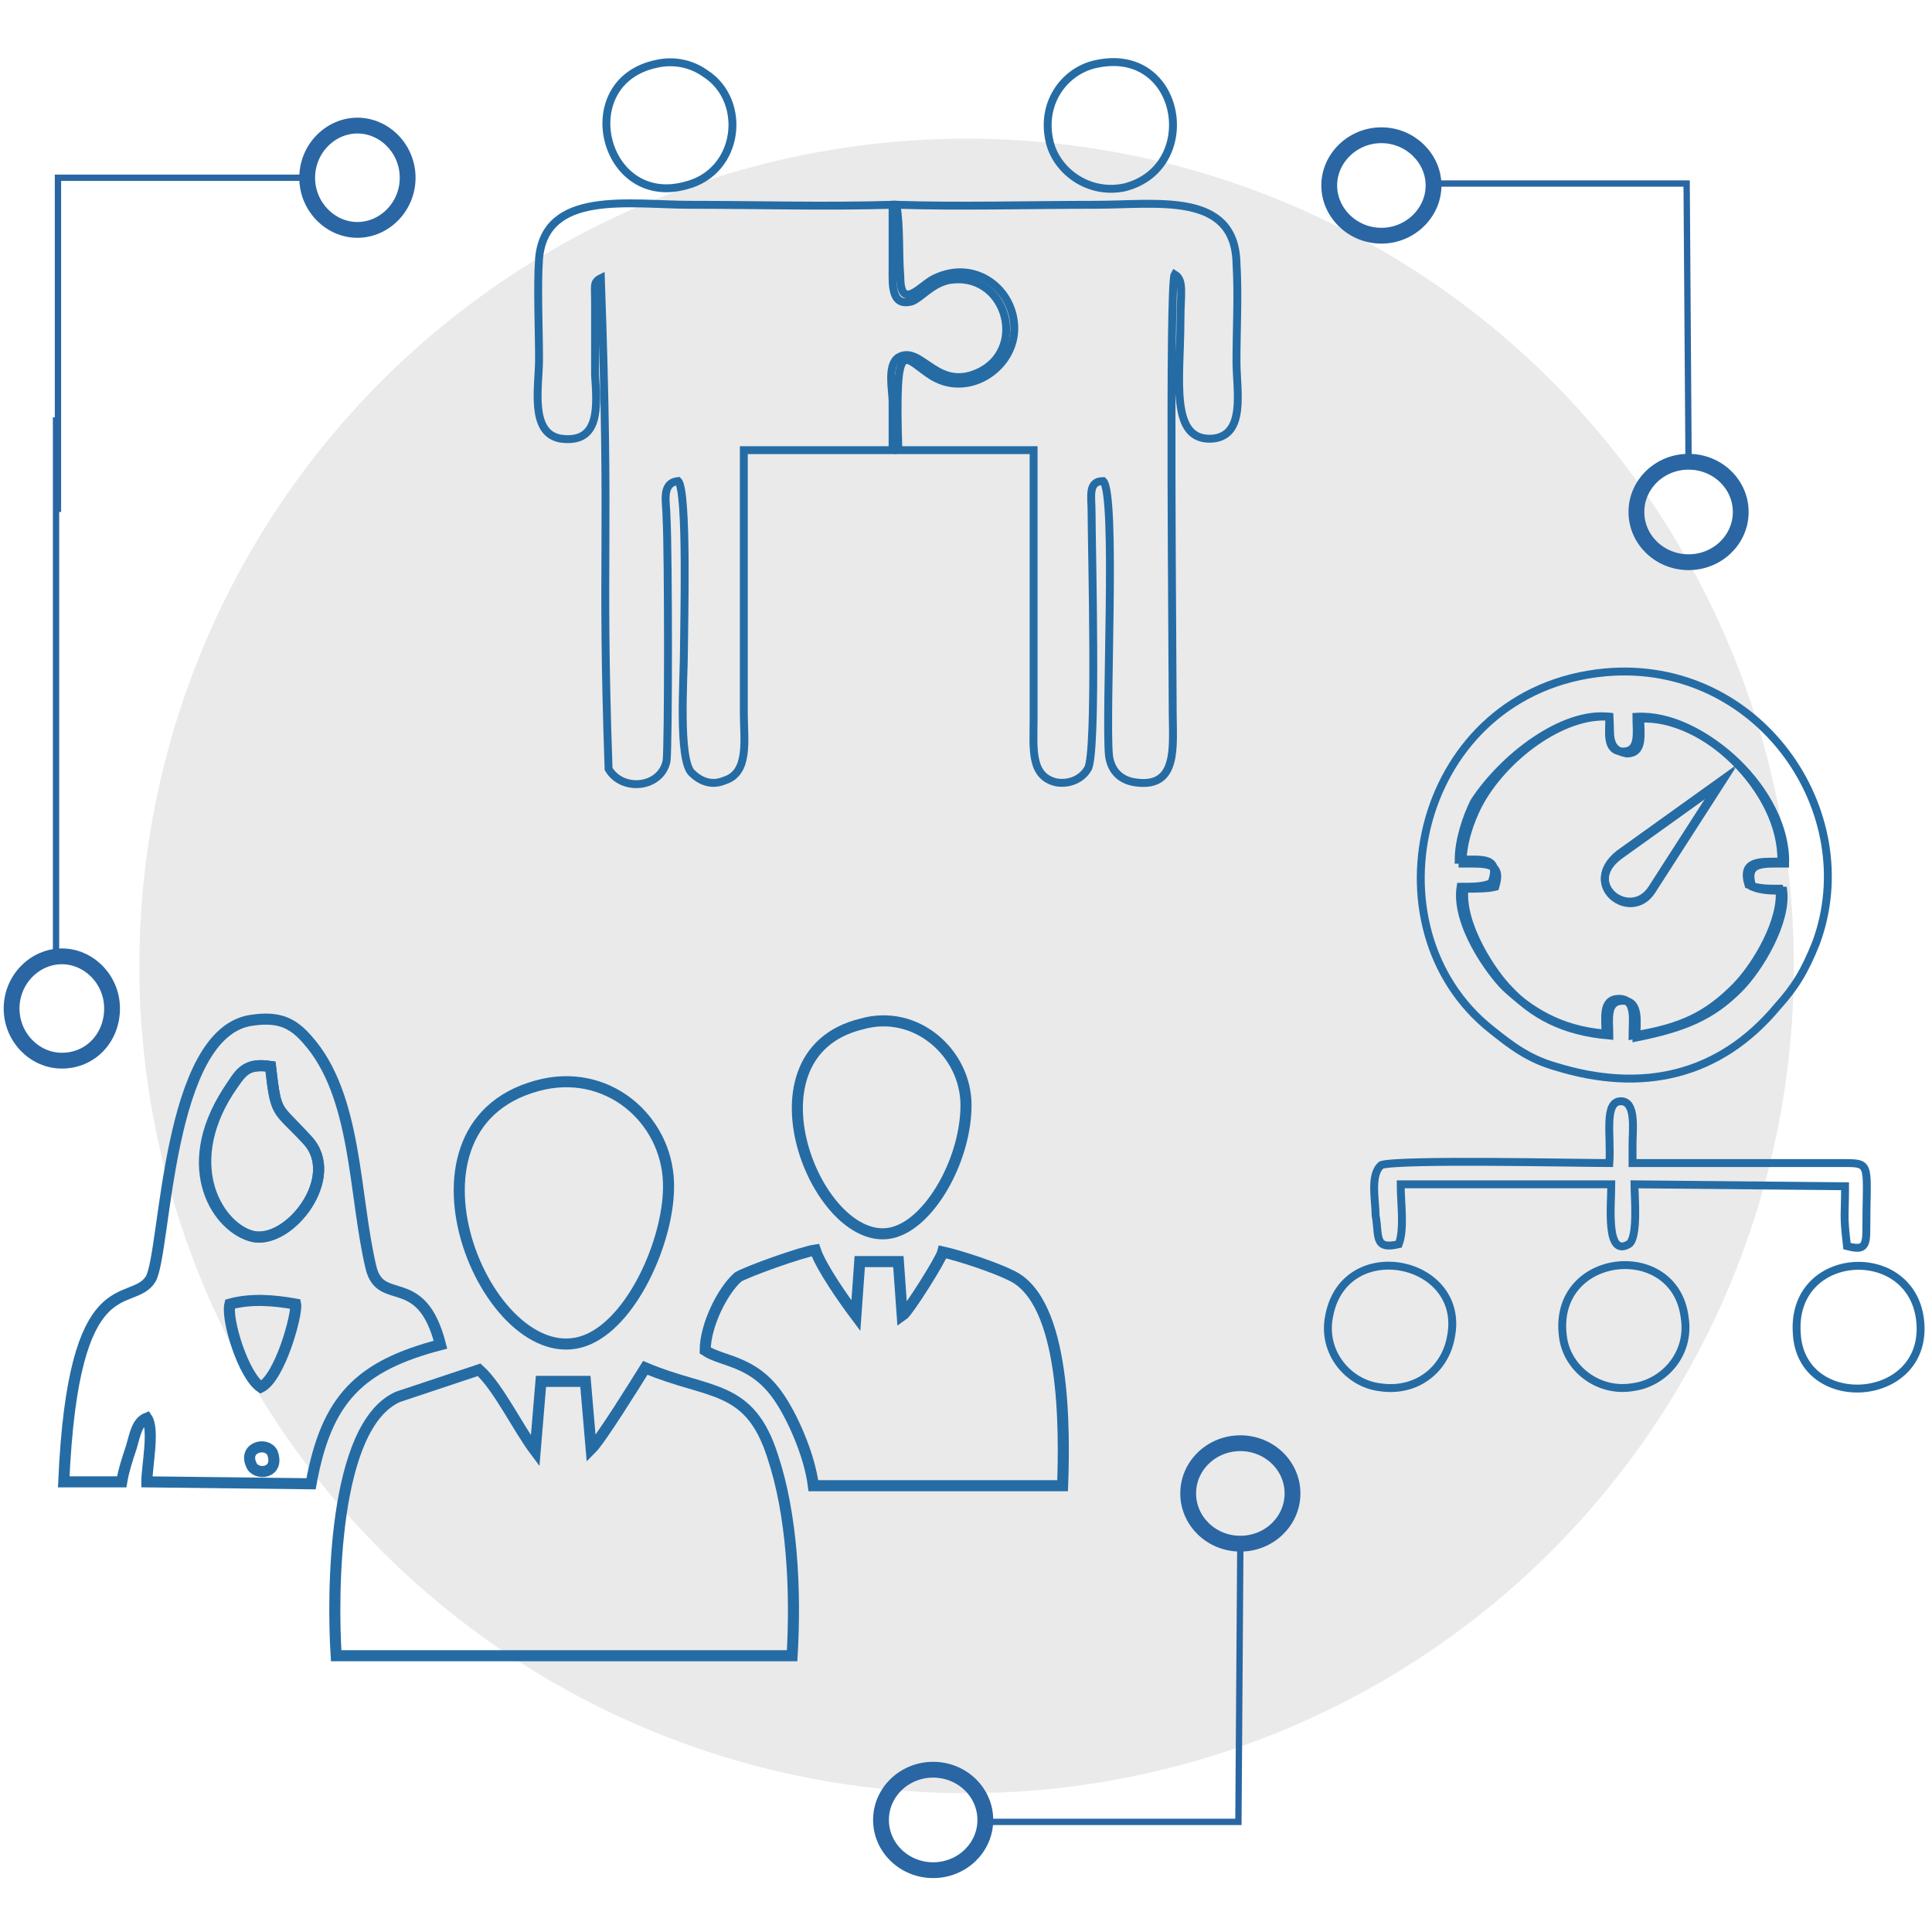 <?xml version="1.0" encoding="utf-8"?>
<!-- Generator: Adobe Illustrator 24.3.0, SVG Export Plug-In . SVG Version: 6.00 Build 0)  -->
<svg version="1.1" id="Warstwa_1" xmlns="http://www.w3.org/2000/svg" xmlns:xlink="http://www.w3.org/1999/xlink" x="0px" y="0px"
	 viewBox="0 0 100 100" style="enable-background:new 0 0 100 100;" xml:space="preserve">
<style type="text/css">
	.st0{opacity:0.57;fill-rule:evenodd;clip-rule:evenodd;fill:#D9D9D9;}
	.st1{fill-rule:evenodd;clip-rule:evenodd;fill:none;stroke:#256CA5;stroke-width:0.573;stroke-miterlimit:22.926;}
	
		.st2{fill-rule:evenodd;clip-rule:evenodd;fill:none;stroke:#2A66A3;stroke-width:0.818;stroke-linecap:round;stroke-linejoin:round;stroke-miterlimit:22.926;}
	.st3{fill-rule:evenodd;clip-rule:evenodd;fill:none;stroke:#2A66A3;stroke-width:0.327;stroke-miterlimit:22.926;}
	.st4{fill-rule:evenodd;clip-rule:evenodd;fill:none;stroke:#256CA5;stroke-width:0.409;stroke-miterlimit:22.926;}
</style>
<ellipse transform="matrix(0.526 -0.851 0.851 0.526 -18.819 66.246)" class="st0" cx="50" cy="50" rx="42.8" ry="42.8"/>
<g>
	<path class="st1" d="M20.6,72.3c-3.4,1.5-3.4,10.3-3.2,13.4l23.6,0c0.2-3.4,0-7.3-1-10.3c-1.2-3.8-3.3-3.2-6.6-4.6
		c-0.5,0.8-2.3,3.7-2.8,4.2l-0.3-3.5l-2.3,0l-0.3,3.6c-0.9-1.2-1.9-3.3-2.9-4.2L20.6,72.3z"/>
	<path class="st1" d="M14.1,75.2c0.4,1.1-0.9,1.2-1.1,0.6C12.6,74.9,13.8,74.6,14.1,75.2L14.1,75.2z M14,55.2
		c0.3,2.6,0.3,2.1,1.9,3.8c1.8,1.9-0.9,5.4-2.8,5c-1.7-0.4-3.8-3.5-1.3-7.5C12.5,55.5,12.7,55,14,55.2L14,55.2z M16.1,76.8
		c0.8-4.4,2.5-6.1,6.7-7.2c-1-3.9-3.1-1.9-3.6-4c-0.9-3.8-0.7-8.9-3.3-11.8c-0.7-0.8-1.4-1.2-2.8-1c-4.5,0.5-4.5,12-5.3,13.4
		c-1,1.6-4-0.9-4.5,10.5l3,0c0.1-0.6,0.3-1.2,0.5-1.8c0.2-0.7,0.3-1.3,0.8-1.5c0.4,0.6,0,2.5,0,3.3L16.1,76.8z"/>
	<path class="st1" d="M36.5,69.9c0.9,0.6,2.5,0.5,3.8,2.4c0.7,1,1.6,3,1.8,4.6l12.9,0c0.1-2.8,0.2-9.6-2.7-10.9
		c-0.8-0.4-2.6-1-3.5-1.2c-0.1,0.4-1.8,3.1-2.1,3.3l-0.2-2.8l-2,0l-0.2,2.8c-0.6-0.8-1.8-2.5-2.1-3.4c-0.7,0.1-3.5,1.1-4,1.4
		C37.4,66.8,36.5,68.6,36.5,69.9z"/>
	<path class="st1" d="M27.8,56.2c-8.1,2.2-2.3,15.4,2.7,13.1c2.4-1.1,4.2-5.4,4.1-8.1C34.5,57.9,31.4,55.2,27.8,56.2z"/>
	<path class="st1" d="M44.6,53c-6.6,1.6-2,12.3,1.9,10.7c1.8-0.7,3.5-3.8,3.5-6.5C50,54.5,47.4,52.2,44.6,53z"/>
	<path class="st1" d="M14,55.2c-1.4-0.2-1.6,0.4-2.2,1.3c-2.6,4-0.5,7.1,1.3,7.5c1.9,0.4,4.6-3.1,2.8-5C14.3,57.2,14.3,57.8,14,55.2
		z"/>
	<path class="st1" d="M11.9,67.5c-0.2,0.8,0.7,3.7,1.6,4.3c1-0.5,1.9-3.8,1.8-4.3C14.2,67.3,13,67.2,11.9,67.5z"/>
	<g>
		<ellipse class="st2" cx="48.3" cy="94.2" rx="2.7" ry="2.6"/>
		<ellipse class="st2" cx="64.2" cy="77.3" rx="2.7" ry="2.6"/>
		<polyline class="st3" points="64.2,79.9 64.1,94.3 51,94.3 		"/>
	</g>
	<g>
		<path class="st2" d="M71.5,12.2c1.5,0,2.7-1.2,2.7-2.6C74.2,8.2,73,7,71.5,7s-2.7,1.2-2.7,2.6C68.8,11,70,12.2,71.5,12.2z"/>
		<ellipse class="st2" cx="87.4" cy="26.5" rx="2.7" ry="2.6"/>
		<polyline class="st3" points="87.4,23.9 87.3,9.5 74.2,9.5 		"/>
	</g>
	<g>
		<polyline class="st3" points="15.9,9.2 3,9.2 3,26.5 		"/>
		<path class="st2" d="M5.8,52.2c0-1.5-1.2-2.7-2.6-2.7c-1.4,0-2.6,1.2-2.6,2.7c0,1.5,1.2,2.7,2.6,2.7C4.7,54.9,5.8,53.7,5.8,52.2z"
			/>
		<path class="st2" d="M21.1,9.2c0-1.5-1.2-2.7-2.6-2.7c-1.4,0-2.6,1.2-2.6,2.7s1.2,2.7,2.6,2.7C19.9,11.9,21.1,10.7,21.1,9.2z"/>
		<line class="st3" x1="2.9" y1="49.7" x2="2.9" y2="21.6"/>
	</g>
	<g>
		<path class="st4" d="M31.5,39.8c0.7,1.2,2.7,1,3-0.4c0.1-0.7,0.1-10.7,0-12.6c0-0.8-0.3-1.8,0.6-1.9c0.5,0.5,0.3,7.6,0.3,8.8
			c0,1.4-0.3,5.6,0.4,6.3c0.4,0.4,1,0.7,1.7,0.4c1.3-0.4,1-2.1,1-3.5l0-13.6l7.7,0c0-0.8,0-1.7,0-2.5c0-0.6-0.3-1.9,0.3-2.3
			c1.2-0.7,2,1.9,4.3,0.7c2.4-1.3,1.2-5.2-1.7-4.7c-0.9,0.2-1.4,0.9-1.9,1.1c-1.1,0.3-1-0.9-1-1.8c0-1.1,0-2.1,0-3.2
			c-3.5,0.1-7,0-10.5,0c-3.1,0-7.5-0.8-7.8,2.8c-0.1,1.5,0,3.6,0,5.2c0,1.4-0.5,3.8,1.1,4.1c2.1,0.3,1.9-1.7,1.8-3.3l0-3.9
			c0-0.7-0.1-0.9,0.3-1.1C31.6,28.4,31.1,28.3,31.5,39.8z"/>
		<path class="st4" d="M46.6,14.3c0,1.9,1.1,0.4,1.8,0.1c2.1-1,4.1,0.6,4.1,2.6c0,2-2.3,3.6-4.2,2.5c-1.5-0.9-2-2.5-1.8,3.8l7,0
			l0,13.9c0,1.5-0.2,3,1.2,3.3c0.7,0.1,1.3-0.2,1.6-0.7c0.5-0.7,0.2-11.5,0.2-13.3c0-0.8-0.2-1.6,0.6-1.6c0.7,0.7,0.1,12,0.3,14.2
			c0.1,0.8,0.6,1.3,1.4,1.4c2.2,0.3,1.9-1.9,1.9-3.6c0-2.6-0.2-22.2,0.1-22.7c0.5,0.3,0.3,1,0.3,2.4c0,3-0.6,6.3,1.7,6.1
			c1.7-0.2,1.2-2.5,1.2-4c0-1.7,0.1-3.4,0-5.1c-0.1-3.7-4.1-3-7.3-3c-3.4,0-6.9,0.1-10.3,0C46.6,11.8,46.5,13.1,46.6,14.3z"/>
		<path class="st4" d="M56.8,3.3c-1.6,0.3-2.9,1.9-2.5,3.9c0.3,1.6,2,2.9,3.9,2.5C62.2,8.7,61.2,2.4,56.8,3.3z"/>
		<path class="st4" d="M34,3.3c-4.4,0.9-2.8,7.5,1.5,6.3c2.8-0.7,3.2-4.4,1-5.8C35.8,3.3,34.9,3.1,34,3.3z"/>
	</g>
	<g>
		<path class="st4" d="M85.5,46.1c-1.1,1.7-3.7-0.3-1.7-1.8l5.3-3.8L85.5,46.1L85.5,46.1z M83.3,37.1c-2.4-0.2-5.5,2.1-6.8,4.6
			c-0.4,0.8-0.8,1.9-0.8,3c1.2,0,2.1-0.1,1.7,1.2C77,46,76.4,46,75.8,46c-0.2,1.9,1.5,4.4,2.3,5.2c1.2,1.3,2.8,2.2,5.2,2.4
			c0-0.8-0.2-1.8,0.7-1.8c0.9,0,0.7,1.1,0.7,1.9c2.5-0.5,3.9-1.1,5.3-2.5c1.1-1.1,2.5-3.5,2.3-5.1c-0.6,0-1.1,0-1.6-0.2
			c-0.4-1.3,0.5-1.2,1.7-1.2c0.1-3.7-4.2-7.7-7.5-7.5c0,0.8,0.2,1.8-0.7,1.8C83.1,38.8,83.4,37.9,83.3,37.1z"/>
		<path class="st4" d="M83.3,37.1c0,0.8-0.2,1.8,0.7,1.8c0.9,0,0.7-1,0.7-1.8c3.4-0.2,7.6,3.8,7.5,7.5c-1.1,0-2.1-0.1-1.7,1.2
			c0.5,0.2,1,0.2,1.6,0.2c0.2,1.6-1.2,4-2.3,5.1c-1.4,1.4-2.7,2.1-5.3,2.5c0-0.8,0.2-1.9-0.7-1.9c-0.9,0-0.7,1-0.7,1.8
			c-2.4-0.2-3.9-1.2-5.2-2.4c-0.8-0.8-2.6-3.3-2.3-5.2c0.6,0,1.2,0,1.6-0.2c0.5-1.4-0.5-1.2-1.7-1.2c0-1,0.4-2.2,0.8-3
			C77.8,39.2,80.9,36.8,83.3,37.1L83.3,37.1z M83.1,34.8c-9.8,0.9-12.6,13.2-5.9,18.5c1,0.8,1.9,1.5,3.3,1.9
			C85,56.6,89,55.7,92,52.1c0.9-1,1.4-1.8,2-3.3C96.5,42,91,34.1,83.1,34.8z"/>
		<path class="st4" d="M72.4,64.4c0.3-0.8,0.1-2.1,0.1-3.1l10.9,0c0,1.1-0.3,3.8,0.9,3.1c0.5-0.3,0.3-2.5,0.3-3.1l10.9,0.1
			c0,1.6-0.1,1.4,0.1,3.1c0.8,0.2,1,0.1,1-0.8c0-3.4,0.3-3.5-1.1-3.5l-11,0l0-1c0-0.7,0.2-2.2-0.6-2.2c-0.9,0-0.5,1.8-0.6,3.2
			c-1.7,0-10.9-0.2-11.8,0.1c-0.6,0.5-0.3,1.8-0.3,2.6C71.4,64,71.1,64.7,72.4,64.4z"/>
		<path class="st4" d="M93,69c0.2,4.1,6.7,3.7,6.4-0.5C99.1,64.3,92.7,64.6,93,69z"/>
		<path class="st4" d="M75.1,69.2c0.8-4-5.5-5.3-6.3-1.1c-0.4,1.9,1,3.5,2.6,3.7C73.3,72.1,74.8,70.9,75.1,69.2z"/>
		<path class="st4" d="M80.9,69.2c0.2,1.6,1.8,2.9,3.6,2.6c1.6-0.2,3-1.7,2.7-3.6C86.7,64.1,80.3,64.8,80.9,69.2z"/>
		<path class="st4" d="M89.1,40.4l-5.3,3.8c-2,1.6,0.6,3.5,1.7,1.8L89.1,40.4z"/>
	</g>
</g>
</svg>
